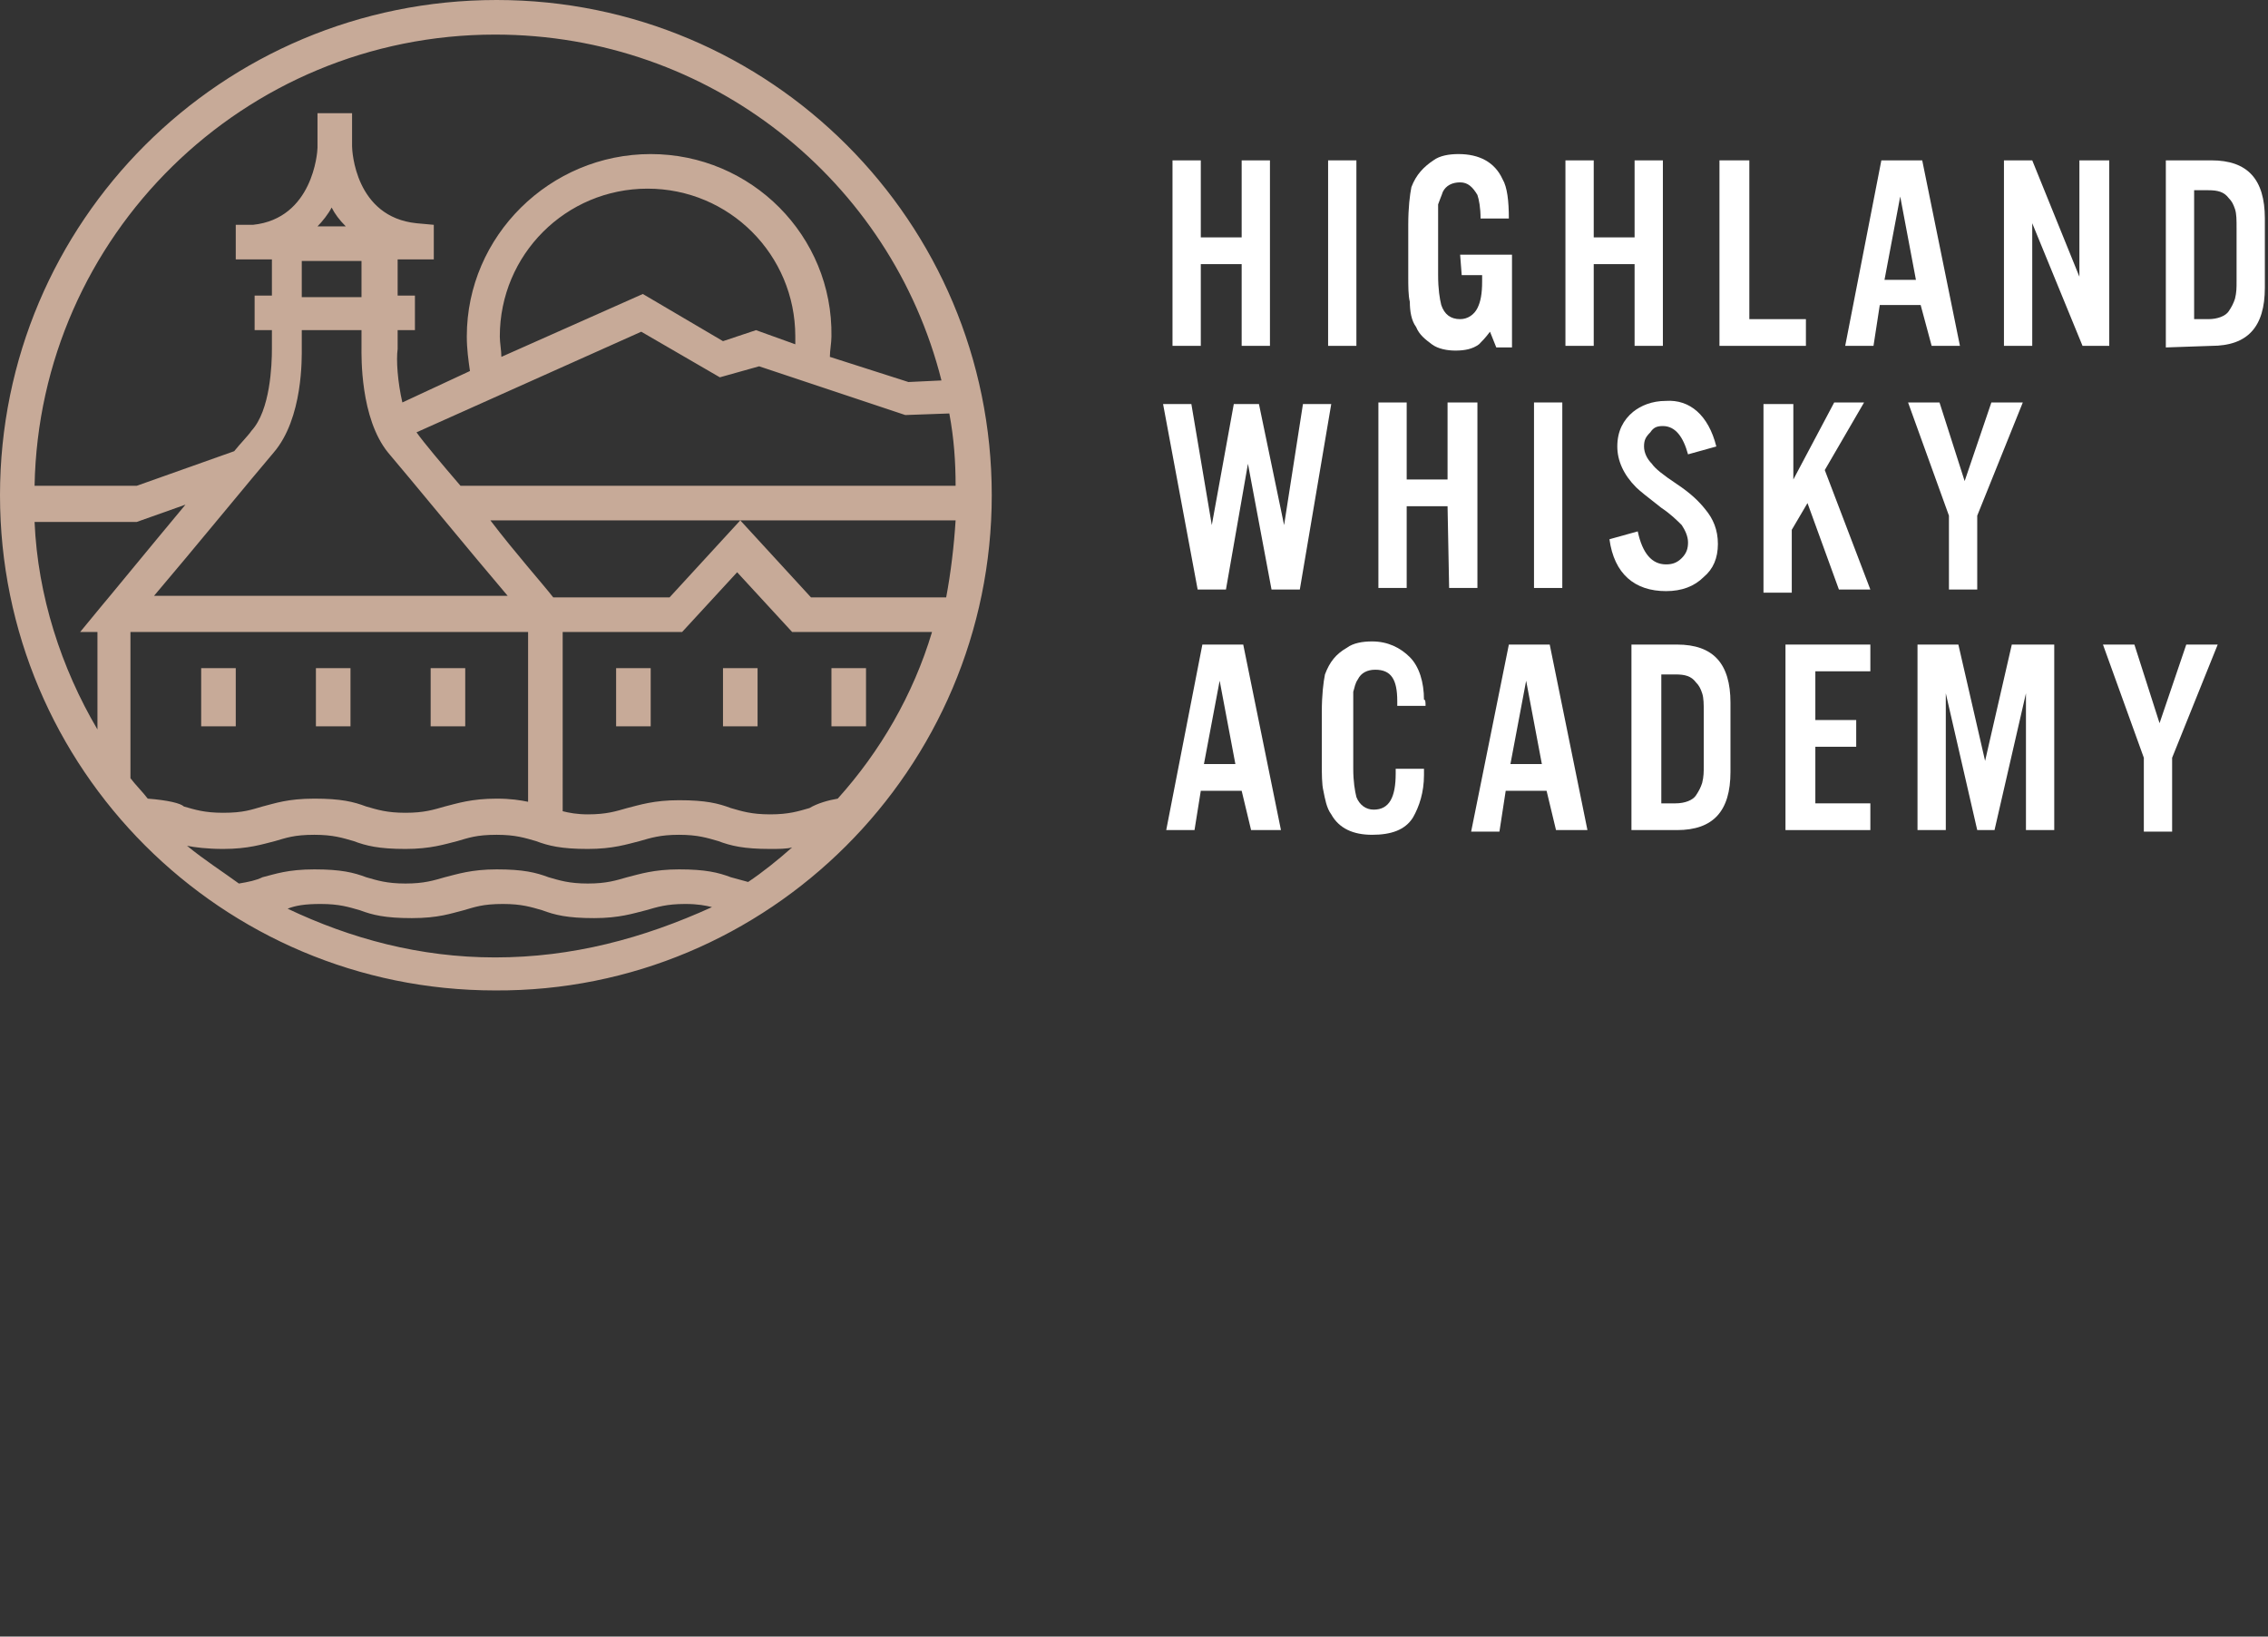 <?xml version="1.0" encoding="utf-8"?>
<!-- Generator: Adobe Illustrator 24.1.0, SVG Export Plug-In . SVG Version: 6.00 Build 0)  -->
<svg version="1.1" id="Layer_1" xmlns="http://www.w3.org/2000/svg" xmlns:xlink="http://www.w3.org/1999/xlink" x="0px" y="0px"
	 viewBox="0 0 144.3 104.1" style="enable-background:new 0 0 144.3 104.1;" xml:space="preserve">
<rect x="0" y="0" width="144.3" height="104.1" fill="#333333" stroke="none"/>
<style type="text/css">
	.st0{fill:#C7AA98;}
	.st1{fill:#FFFFFF;}
</style>
<g id="XMLID_1015_">
	<path id="XMLID_2075_" class="st0" d="M63.1,31.5C63.1,14.1,49,0,31.6,0C14.1,0,0,14.1,0,31.5S14.1,63,31.5,63
		C48.9,63.1,63.1,48.9,63.1,31.5z M60.2,38h-8.6l-4.5-4.9L42.6,38h-7.4c-0.7-0.9-2.4-2.8-4-4.9h29.6C60.7,34.7,60.5,36.4,60.2,38z
		 M19.2,22.1V21H23v1.1c0,0.5-0.1,4.5,1.7,6.7c1.2,1.4,5.3,6.4,7.6,9.1H9.8c2.3-2.7,6.4-7.7,7.6-9.1C19.3,26.6,19.2,22.7,19.2,22.1z
		 M23,16.6v2.3h-3.8v-2.3H23z M20.2,14.4c0.3-0.3,0.7-0.8,0.9-1.2c0.2,0.4,0.5,0.8,0.9,1.2H20.2z M60.8,30.9H29.3
		c-1.2-1.4-2.3-2.7-2.8-3.4l14.3-6.4l5,2.9l2.5-0.7l9.3,3.1l2.8-0.1C60.7,27.9,60.8,29.4,60.8,30.9z M31.8,21.4
		c0-5.2,4.2-9.4,9.4-9.4s9.4,4.2,9.4,9.4c0,0.2,0,0.3,0,0.5L48.1,21L46,21.7l-5.1-3l-9,4C31.9,22.3,31.8,21.8,31.8,21.4z M31.5,2.2
		c13.7,0,25.2,9.3,28.4,22l-2.1,0.1l-5-1.6c0-0.4,0.1-0.9,0.1-1.3C53,15,47.8,9.8,41.4,9.8S29.7,15,29.7,21.4c0,0.8,0.1,1.5,0.2,2.2
		l-4.3,2c-0.3-1.3-0.4-2.7-0.3-3.4V21h1.1v-2.2h-1.1v-2.3h2.3v-2.2l0,0l0,0l-1.1-0.1c-3.9-0.4-4.1-4.6-4.1-4.9V7.2h-2.2v2.2
		c0,0.3-0.3,4.5-4.1,4.9H15l0,0l0,0v2.2h2.3v2.3h-1.1V21h1.1v1.2l0,0c0,1-0.1,3.9-1.3,5.2c-0.2,0.3-0.7,0.8-1.1,1.3l-6.2,2.2H2.2
		C2.5,15,15.5,2.2,31.5,2.2z M6.2,40.2v6.2c-2.3-3.9-3.8-8.5-4-13.2h6.5l3.1-1.1c-2.5,3-5.2,6.3-5.3,6.4l-1.4,1.7
		C5.1,40.2,6.2,40.2,6.2,40.2z M9.4,50.8c-0.3-0.4-0.8-0.9-1.1-1.3l0,0v-9.3h25.3V51c-0.5-0.1-1.1-0.2-2-0.2c-1.6,0-2.5,0.3-3.3,0.5
		c-0.7,0.2-1.3,0.4-2.5,0.4s-1.8-0.2-2.5-0.4c-0.8-0.3-1.6-0.5-3.3-0.5s-2.5,0.3-3.3,0.5c-0.7,0.2-1.2,0.4-2.5,0.4
		c-1.2,0-1.8-0.2-2.5-0.4C11.5,51.1,10.7,50.9,9.4,50.8z M31.5,60.9c-4.8,0-9.2-1.2-13.2-3.1c0.5-0.2,1.1-0.3,2.1-0.3
		c1.2,0,1.8,0.2,2.5,0.4c0.8,0.3,1.6,0.5,3.3,0.5s2.5-0.3,3.3-0.5c0.7-0.2,1.2-0.4,2.5-0.4c1.2,0,1.8,0.2,2.5,0.4
		c0.8,0.3,1.6,0.5,3.3,0.5c1.6,0,2.5-0.3,3.3-0.5c0.7-0.2,1.3-0.4,2.5-0.4c0.8,0,1.3,0.1,1.7,0.2C40.9,59.7,36.4,60.9,31.5,60.9z
		 M47.6,56.1c-0.4-0.1-0.7-0.2-1.1-0.3c-0.8-0.3-1.6-0.5-3.3-0.5c-1.6,0-2.5,0.3-3.3,0.5c-0.7,0.2-1.3,0.4-2.5,0.4s-1.8-0.2-2.5-0.4
		c-0.8-0.3-1.6-0.5-3.3-0.5c-1.6,0-2.5,0.3-3.3,0.5c-0.7,0.2-1.3,0.4-2.5,0.4S24,56,23.3,55.8c-0.8-0.3-1.6-0.5-3.3-0.5
		s-2.5,0.3-3.3,0.5c-0.4,0.2-0.9,0.3-1.5,0.4c-1.1-0.8-2.2-1.5-3.3-2.4c0.5,0.1,1.3,0.2,2.3,0.2c1.6,0,2.5-0.3,3.3-0.5
		c0.7-0.2,1.2-0.4,2.5-0.4c1.2,0,1.8,0.2,2.5,0.4c0.8,0.3,1.6,0.5,3.3,0.5c1.6,0,2.5-0.3,3.3-0.5c0.7-0.2,1.2-0.4,2.5-0.4
		c1.2,0,1.8,0.2,2.5,0.4c0.8,0.3,1.6,0.5,3.3,0.5c1.6,0,2.5-0.3,3.3-0.5c0.7-0.2,1.3-0.4,2.5-0.4s1.8,0.2,2.5,0.4
		c0.8,0.3,1.6,0.5,3.3,0.5c0.5,0,1.1,0,1.4-0.1C49.5,54.7,48.5,55.5,47.6,56.1z M51.5,51.4c-0.7,0.2-1.3,0.4-2.5,0.4
		s-1.8-0.2-2.5-0.4c-0.8-0.3-1.6-0.5-3.3-0.5c-1.6,0-2.5,0.3-3.3,0.5c-0.7,0.2-1.3,0.4-2.5,0.4c-0.7,0-1.2-0.1-1.6-0.2V40.2h1.1l0,0
		h6.5l3.5-3.8l3.5,3.8h8.9c-1.2,4-3.3,7.6-6,10.6C52.7,50.9,52,51.1,51.5,51.4z"/>
	<rect id="XMLID_2101_" x="20.1" y="42.5" class="st0" width="2.2" height="3.7"/>
	<rect id="XMLID_2102_" x="46" y="42.5" class="st0" width="2.2" height="3.7"/>
	<rect id="XMLID_2103_" x="52.9" y="42.5" class="st0" width="2.2" height="3.7"/>
	<rect id="XMLID_2104_" x="39.2" y="42.5" class="st0" width="2.2" height="3.7"/>
	<rect id="XMLID_2105_" x="27.4" y="42.5" class="st0" width="2.2" height="3.7"/>
	<rect id="XMLID_2106_" x="12.8" y="42.5" class="st0" width="2.2" height="3.7"/>
</g>
<g>
	<path class="st1" d="M79,16.8h-2.6V22h-1.8V10.2h1.8v4.9H79v-4.9h1.8V22H79V16.8z"/>
	<path class="st1" d="M86.3,10.2V22h-1.8V10.2H86.3z"/>
	<path class="st1" d="M92.9,16.2h3.3v5.9h-1l-0.4-1c-0.3,0.4-0.5,0.6-0.7,0.8c-0.4,0.3-0.9,0.4-1.5,0.4c-0.5,0-1.1-0.1-1.5-0.4
		s-0.8-0.6-1-1.1c-0.3-0.4-0.4-1-0.4-1.6c-0.1-0.4-0.1-1-0.1-1.6v-3.3c0-1.1,0.1-1.9,0.2-2.4c0.3-0.8,0.8-1.3,1.4-1.7
		c0.4-0.3,1-0.4,1.6-0.4c1.3,0,2.3,0.5,2.8,1.6c0.3,0.5,0.4,1.4,0.4,2.5h-1.8c0-0.7-0.1-1.2-0.2-1.5c-0.3-0.5-0.6-0.8-1.1-0.8
		s-0.9,0.2-1.1,0.6c-0.1,0.3-0.2,0.5-0.3,0.8c0,0.3,0,0.5,0,0.9v3.6c0,0.9,0.1,1.5,0.2,1.9c0.2,0.6,0.6,0.9,1.2,0.9
		c0.5,0,0.9-0.3,1.1-0.7c0.2-0.4,0.3-0.9,0.3-1.7v-0.4H93L92.9,16.2L92.9,16.2z"/>
	<path class="st1" d="M104,16.8h-2.6V22h-1.8V10.2h1.8v4.9h2.6v-4.9h1.8V22H104V16.8z"/>
	<path class="st1" d="M111.3,10.2v10.1h3.6V22h-5.5V10.2H111.3z"/>
	<path class="st1" d="M122.2,19.4h-2.6l-0.4,2.6h-1.8l2.3-11.8h2.6l2.4,11.8h-1.8L122.2,19.4z M121.9,17.8l-1-5.3l-1,5.3H121.9z"/>
	<path class="st1" d="M134.2,10.2V22h-1.7l-3.2-7.8V22h-1.8V10.2h1.8l3,7.4v-7.4C132.3,10.2,134.2,10.2,134.2,10.2z"/>
	<path class="st1" d="M137.8,22.1V10.2h2.9c2.3,0,3.4,1.2,3.4,3.7v4.4c0,2.5-1.1,3.7-3.4,3.7L137.8,22.1L137.8,22.1z M139.6,20.3
		h0.9c0.6,0,1.1-0.2,1.3-0.5s0.3-0.5,0.4-0.8c0.1-0.4,0.1-0.7,0.1-1.1v-3.4c0-0.5,0-0.9-0.1-1.2s-0.2-0.5-0.4-0.7
		c-0.3-0.4-0.7-0.5-1.3-0.5h-0.9V20.3z"/>
	<path class="st1" d="M82.7,37.5h-1.8l-1.5-8l-1.4,8h-1.8L74,25.7h1.8l1.3,7.7l1.4-7.7h1.6l1.6,7.7l1.2-7.7h1.8L82.7,37.5z"/>
	<path class="st1" d="M92.1,32.2h-2.6v5.2h-1.8V25.6h1.8v4.9h2.6v-4.9H94v11.8h-1.8L92.1,32.2L92.1,32.2z"/>
	<path class="st1" d="M99.4,25.6v11.8h-1.8V25.6H99.4z"/>
	<path class="st1" d="M109.2,28.4l-1.8,0.5c-0.3-1.1-0.8-1.8-1.6-1.8c-0.4,0-0.6,0.1-0.8,0.4c-0.3,0.3-0.4,0.5-0.4,0.9
		s0.2,0.8,0.5,1.1c0.2,0.3,0.7,0.7,1.6,1.3s1.4,1.1,1.8,1.6c0.5,0.6,0.8,1.3,0.8,2.2s-0.3,1.6-0.9,2.1c-0.6,0.6-1.4,0.9-2.4,0.9
		c-2,0-3.3-1.1-3.6-3.3l1.8-0.5c0.3,1.4,0.9,2.1,1.8,2.1c0.4,0,0.7-0.1,1-0.4c0.3-0.3,0.4-0.6,0.4-1s-0.2-0.8-0.4-1.1
		c-0.3-0.3-0.7-0.7-1.3-1.1c-0.9-0.7-1.4-1.1-1.6-1.3c-0.8-0.8-1.2-1.7-1.2-2.6c0-1,0.4-1.7,1-2.2c0.5-0.4,1.2-0.7,2.1-0.7
		C107.5,25.4,108.7,26.4,109.2,28.4z"/>
	<path class="st1" d="M114.1,25.6v4.9l2.6-4.9h1.9l-2.5,4.3l2.9,7.6h-2l-2-5.5l-1,1.7v4h-1.8v-12h1.9V25.6z"/>
	<path class="st1" d="M125.8,32.8v4.7H124v-4.7l-2.6-7.2h2l1.6,5l1.7-5h2L125.8,32.8z"/>
	<path class="st1" d="M79,50.3h-2.6L76,52.8h-1.8L76.5,41h2.6l2.4,11.8h-1.9L79,50.3z M78.6,48.6l-1-5.3l-1,5.3H78.6z"/>
	<path class="st1" d="M90.7,44.9h-1.8c0-0.1,0-0.2,0-0.3c0-1.4-0.4-2-1.4-2c-0.5,0-0.9,0.2-1.1,0.6c-0.2,0.3-0.2,0.5-0.3,0.8
		c0,0.3,0,0.6,0,0.9v4c0,0.8,0.1,1.4,0.2,1.8c0.2,0.5,0.6,0.8,1.1,0.8c1,0,1.4-0.8,1.4-2.3c0-0.1,0-0.2,0-0.3h1.8c0,0.2,0,0.4,0,0.4
		c0,1.1-0.3,2-0.7,2.7c-0.5,0.8-1.4,1.1-2.6,1.1s-2.1-0.4-2.6-1.3c-0.3-0.4-0.4-1-0.5-1.5c-0.1-0.4-0.1-1.1-0.1-1.7v-3.3
		c0-1.1,0.1-1.9,0.2-2.4c0.3-0.8,0.7-1.3,1.4-1.7c0.4-0.3,1-0.4,1.6-0.4c1,0,1.8,0.4,2.4,1s0.9,1.6,0.9,2.7
		C90.7,44.5,90.7,44.7,90.7,44.9z"/>
	<path class="st1" d="M98.4,50.3h-2.6l-0.4,2.6h-1.8L96,41h2.6l2.4,11.8h-2L98.4,50.3z M98.1,48.6l-1-5.3l-1,5.3H98.1z"/>
	<path class="st1" d="M103.8,52.8V41h2.9c2.3,0,3.4,1.2,3.4,3.7v4.4c0,2.5-1.1,3.7-3.4,3.7C106.7,52.8,103.8,52.8,103.8,52.8z
		 M105.7,51.1h0.9c0.6,0,1.1-0.2,1.3-0.5c0.2-0.3,0.3-0.5,0.4-0.8c0.1-0.4,0.1-0.7,0.1-1.1v-3.4c0-0.5,0-0.9-0.1-1.2
		s-0.2-0.5-0.4-0.7c-0.3-0.4-0.7-0.5-1.3-0.5h-0.9V51.1z"/>
	<path class="st1" d="M119,41v1.7h-3.5v3.1h2.6v1.7h-2.6v3.6h3.5v1.7h-5.4V41H119z"/>
	<path class="st1" d="M130.7,41v11.8h-1.8v-8.7l-2,8.7h-1.1l-2-8.7v8.7H122V41h2.6l1.7,7.4L128,41H130.7z"/>
	<path class="st1" d="M138.2,48.2v4.7h-1.8v-4.7l-2.6-7.2h2l1.6,5l1.7-5h2L138.2,48.2z"/>
</g>
</svg>
